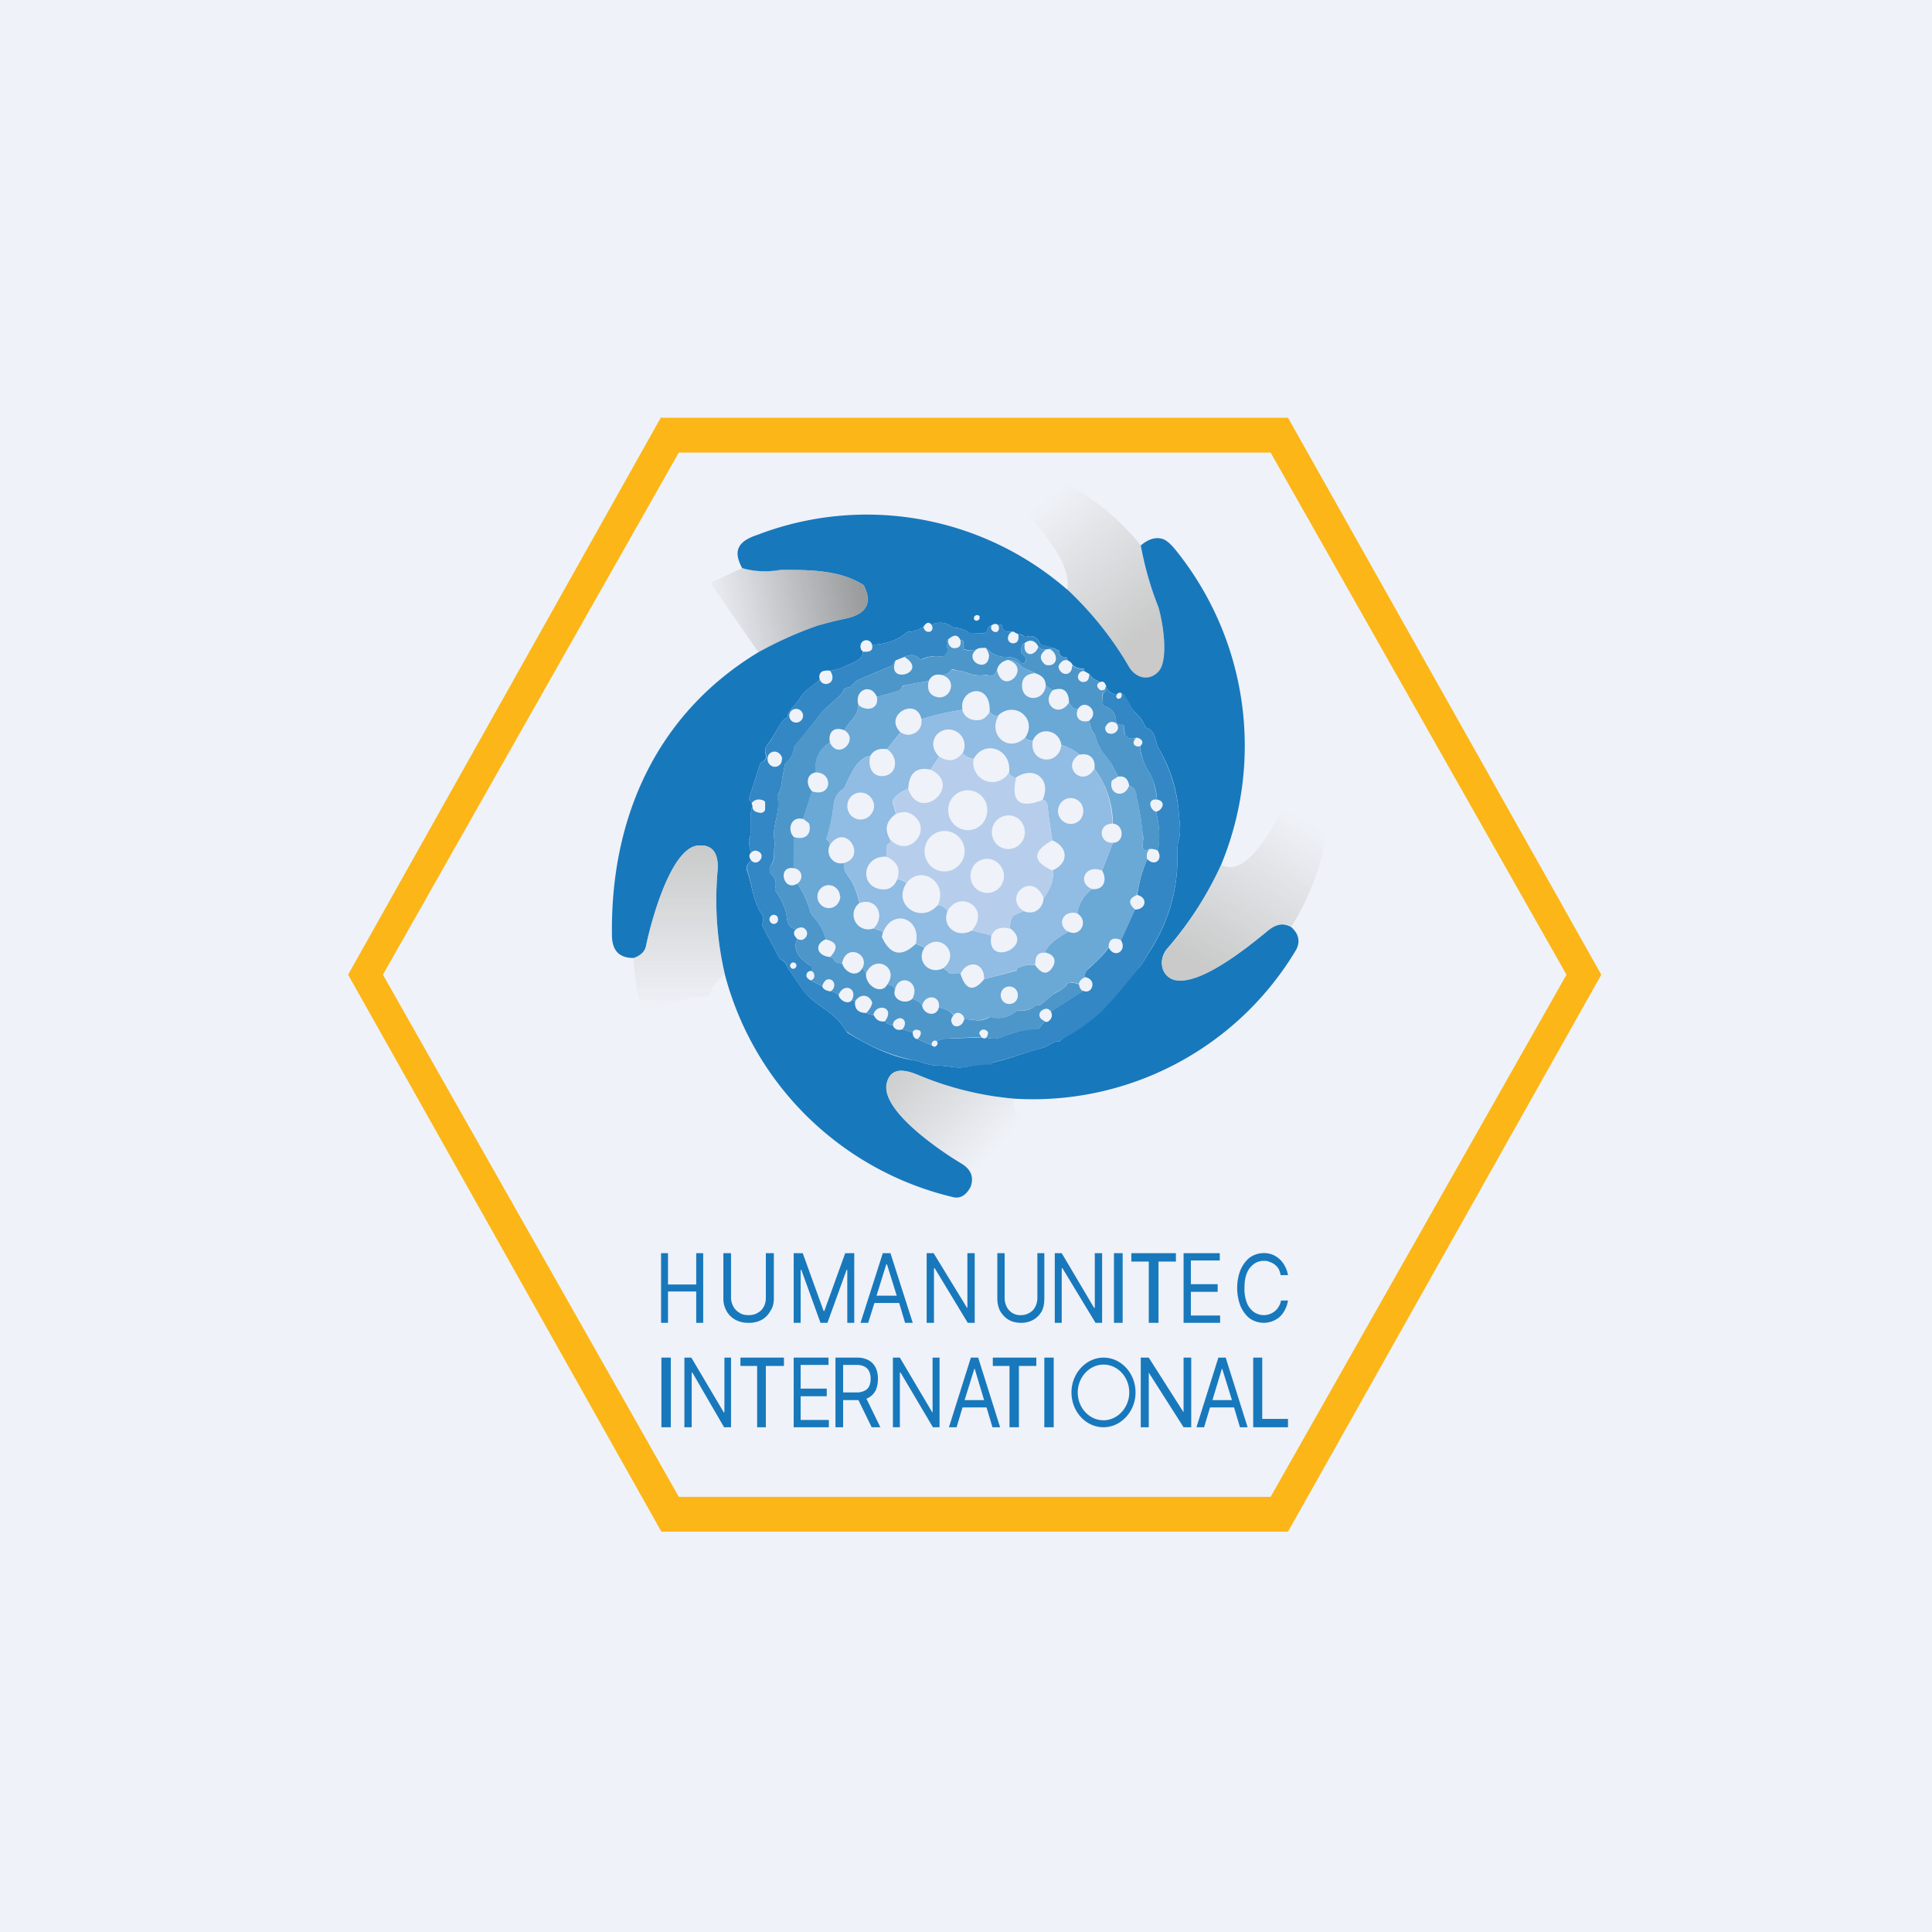 <?xml version="1.0" encoding="UTF-8"?>
<!-- generated by Finnhub -->
<svg viewBox="0 0 55.5 55.5" xmlns="http://www.w3.org/2000/svg">
<path d="M 0,0 H 55.5 V 55.5 H 0 Z" fill="rgb(239, 242, 248)"/>
<path d="M 32.76,15.655 C 32.83,16.12 33,16.7 33.27,17.42 C 33.39,17.78 33.6,18.97 33.27,19.3 C 33.01,19.57 32.63,19.5 32.44,19.17 A 9.81,9.81 0 0,0 30.66,16.94 C 30.8,16.09 29.76,15.09 29.28,14.48 A 0.12,0.12 0 0,1 29.26,14.38 A 0.12,0.12 0 0,1 29.33,14.29 A 0.86,0.86 0 0,0 29.57,14.14 C 29.77,13.98 29.82,13.56 30.15,13.68 C 30.52,13.83 30.87,14.01 31.2,14.23 A 7,7 0 0,1 32.77,15.67 Z" fill="url(#e)"/>
<path d="M 30.65,16.925 C 31.36,17.59 31.96,18.34 32.44,19.17 C 32.64,19.49 33.01,19.57 33.27,19.3 C 33.6,18.97 33.39,17.78 33.27,17.42 A 9.4,9.4 0 0,1 32.77,15.67 C 32.97,15.5 33.17,15.43 33.35,15.47 C 33.48,15.49 33.62,15.61 33.78,15.81 A 8.95,8.95 0 0,1 35.08,24.84 A 10,10 0 0,1 33.53,27.25 C 33.26,27.57 33.35,28.07 33.77,28.15 C 34.48,28.31 35.83,27.22 36.37,26.78 C 36.6,26.58 36.82,26.48 37.09,26.63 C 37.32,26.83 37.37,27.08 37.2,27.34 A 8.8,8.8 0 0,1 29.12,31.56 A 9.2,9.2 0 0,1 26.42,30.9 C 26.07,30.75 25.59,30.6 25.47,31.13 C 25.31,31.91 27.01,33.06 27.61,33.42 C 27.88,33.58 27.99,33.8 27.88,34.1 C 27.75,34.34 27.58,34.44 27.38,34.39 A 8.9,8.9 0 0,1 20.83,28.02 A 9.42,9.42 0 0,1 20.61,25.05 C 20.65,24.62 20.55,24.25 20.05,24.29 C 19.26,24.36 18.69,26.53 18.56,27.16 C 18.53,27.33 18.41,27.45 18.2,27.52 C 17.8,27.52 17.6,27.32 17.58,26.92 C 17.52,23.5 18.86,20.51 21.78,18.74 C 22.32,18.44 22.89,18.18 23.49,17.97 C 23.74,17.9 24,17.83 24.29,17.77 C 24.79,17.66 25.09,17.41 24.83,16.85 A 0.13,0.13 0 0,0 24.78,16.79 C 24.09,16.37 23.26,16.37 22.44,16.37 C 22.04,16.44 21.66,16.42 21.32,16.32 C 21.02,15.77 21.26,15.53 21.77,15.36 A 8.77,8.77 0 0,1 30.66,16.94 Z M 28.14,17.71 C 28.14,17.7 28.14,17.69 28.12,17.69 L 28.1,17.67 H 28.06 A 0.1,0.1 0 0,0 27.98,17.73 V 17.79 L 28,17.81 L 28.03,17.83 H 28.06 A 0.1,0.1 0 0,0 28.14,17.77 V 17.71 Z M 26.76,17.95 C 26.69,17.85 26.61,17.88 26.53,18 A 0.8,0.8 0 0,1 26.1,18.15 A 0.11,0.11 0 0,0 26.03,18.18 C 25.78,18.39 25.45,18.51 25.05,18.52 A 0.16,0.16 0 0,0 24.94,18.4 A 0.16,0.16 0 0,0 24.76,18.45 A 0.16,0.16 0 0,0 24.73,18.5 C 24.7,18.6 24.73,18.67 24.79,18.72 C 24.8,18.96 24.45,19.06 24.27,19.14 C 24.16,19.2 24.02,19.24 23.85,19.27 A 0.37,0.37 0 0,0 23.69,19.27 C 23.56,19.28 23.51,19.4 23.55,19.52 C 23.35,19.71 23.13,19.81 22.98,20.06 C 22.88,20.23 22.64,20.41 22.63,20.56 A 0.06,0.06 0 0,1 22.59,20.62 C 22.45,20.69 22.29,21.02 22.17,21.22 C 22.09,21.36 21.9,21.48 22.01,21.7 V 21.76 A 0.23,0.23 0 0,1 21.87,21.9 A 0.05,0.05 0 0,0 21.84,21.93 L 21.52,22.93 L 21.53,22.99 L 21.6,23.06 C 21.59,23.12 21.6,23.14 21.62,23.13 C 21.49,23.49 21.64,23.77 21.53,24.08 C 21.5,24.18 21.52,24.31 21.58,24.49 C 21.51,24.55 21.51,24.62 21.58,24.72 C 21.52,24.76 21.48,24.82 21.45,24.9 V 24.98 C 21.61,25.41 21.61,25.83 21.88,26.26 C 21.93,26.34 21.94,26.43 21.9,26.54 V 26.6 L 22.39,27.52 A 0.1,0.1 0 0,0 22.44,27.57 C 22.53,27.61 22.58,27.67 22.6,27.75 L 22.64,27.82 C 22.85,28.1 23.04,28.46 23.28,28.67 C 23.62,28.98 24.05,29.15 24.3,29.62 L 24.35,29.67 C 25,30.07 25.65,30.37 26.25,30.46 C 26.48,30.5 26.67,30.61 26.94,30.61 C 27.22,30.61 27.46,30.7 27.74,30.65 A 5.63,5.63 0 0,1 28.52,30.55 L 28.48,30.54 V 30.53 C 28.98,30.43 29.45,30.23 29.95,30.1 C 30.08,30.07 30.19,29.96 30.34,29.92 H 30.4 C 30.43,29.93 30.45,29.92 30.47,29.88 A 13.77,13.77 0 0,0 32.75,27.76 C 32.87,27.61 32.94,27.45 33.05,27.29 A 4.83,4.83 0 0,0 33.82,24.48 C 33.82,24.38 33.82,24.28 33.86,24.15 C 33.93,23.87 33.89,23.7 33.86,23.31 A 4.2,4.2 0 0,0 33.29,21.51 C 33.17,21.31 33.23,21.01 32.94,20.91 A 0.08,0.08 0 0,1 32.91,20.89 L 32.89,20.86 C 32.81,20.61 32.62,20.52 32.5,20.32 L 32.3,19.98 C 32.3,19.95 32.26,19.95 32.22,19.95 C 32.22,19.93 32.22,19.91 32.2,19.9 H 32.15 A 0.1,0.1 0 0,0 32.08,19.96 C 31.9,19.92 31.81,19.84 31.78,19.72 C 31.74,19.6 31.69,19.56 31.62,19.59 A 0.55,0.55 0 0,1 31.29,19.36 L 31.15,19.28 A 0.14,0.14 0 0,1 31.14,19.23 C 31.14,19.21 31.12,19.2 31.11,19.2 A 0.37,0.37 0 0,1 30.81,19.1 C 30.79,19.05 30.74,19 30.67,18.97 C 30.66,18.9 30.63,18.87 30.57,18.87 C 30.54,18.87 30.52,18.87 30.49,18.85 C 30.45,18.82 30.43,18.78 30.44,18.74 A 0.06,0.06 0 0,0 30.4,18.68 L 30.28,18.62 L 29.92,18.52 L 29.89,18.5 L 29.87,18.47 C 29.79,18.3 29.67,18.24 29.48,18.29 A 0.07,0.07 0 0,1 29.42,18.28 A 0.23,0.23 0 0,0 29.25,18.22 L 29.1,18.14 C 28.91,18.17 28.8,18.12 28.79,17.99 A 0.06,0.06 0 0,0 28.74,17.94 H 28.65 C 28.6,17.91 28.55,17.92 28.49,17.96 A 0.21,0.21 0 0,0 28.36,18.1 C 28.36,18.13 28.34,18.15 28.31,18.17 A 0.13,0.13 0 0,1 28.23,18.19 L 27.85,18.18 C 27.83,18.18 27.82,18.18 27.81,18.16 A 0.8,0.8 0 0,0 27.41,18.03 A 0.14,0.14 0 0,1 27.34,18 A 0.54,0.54 0 0,0 26.76,17.95 Z" fill="rgb(24, 120, 188)"/>
<path d="M 22.43,16.355 C 22.04,16.44 21.66,16.42 21.32,16.32 L 20.46,16.72 C 20.43,16.74 20.42,16.77 20.44,16.8 L 21.79,18.74 C 22.32,18.44 22.89,18.18 23.49,17.97 L 22.44,16.37 Z M 22.44,16.37 L 23.49,17.97 C 23.74,17.9 24,17.83 24.29,17.77 C 24.79,17.66 25.09,17.41 24.83,16.85 A 0.13,0.13 0 0,0 24.78,16.79 C 24.09,16.37 23.26,16.37 22.44,16.37 Z" fill="url(#d)"/>
<path d="M 28.49,17.945 C 28.45,18.05 28.47,18.11 28.56,18.15 A 0.1,0.1 0 0,0 28.64,18.15 A 0.1,0.1 0 0,0 28.69,18.09 C 28.71,18.02 28.69,17.98 28.65,17.94 H 28.74 C 28.77,17.94 28.78,17.96 28.79,17.99 C 28.81,18.12 28.91,18.17 29.09,18.14 A 0.21,0.21 0 0,0 28.96,18.29 A 0.15,0.15 0 0,0 28.99,18.43 A 0.15,0.15 0 0,0 29.12,18.48 C 29.23,18.47 29.28,18.38 29.25,18.22 C 29.31,18.22 29.36,18.24 29.42,18.28 A 0.07,0.07 0 0,0 29.48,18.29 C 29.66,18.24 29.79,18.3 29.87,18.47 A 0.09,0.09 0 0,0 29.92,18.51 L 30.28,18.62 L 30.14,18.64 A 0.16,0.16 0 0,1 30.06,18.65 A 0.2,0.2 0 0,1 29.83,18.58 C 29.75,18.41 29.59,18.34 29.43,18.48 C 29.35,18.51 29.33,18.6 29.34,18.74 C 29.34,18.77 29.36,18.79 29.38,18.8 C 29.44,18.83 29.48,18.9 29.47,18.97 A 0.09,0.09 0 0,1 29.41,19.05 A 0.08,0.08 0 0,1 29.31,19.02 C 29.21,18.89 29.03,18.87 28.84,18.87 C 28.68,18.87 28.5,18.78 28.32,18.61 C 28.2,18.61 28.12,18.61 28.06,18.65 A 0.48,0.48 0 0,1 27.71,18.65 C 27.68,18.65 27.67,18.63 27.67,18.6 C 27.69,18.43 27.67,18.36 27.59,18.39 C 27.51,18.2 27.38,18.25 27.26,18.35 A 0.12,0.12 0 0,0 27.2,18.44 C 27.17,18.6 27.3,18.68 27.13,18.84 A 0.08,0.08 0 0,1 27.05,18.86 A 1,1 0 0,0 26.49,18.93 A 0.07,0.07 0 0,1 26.41,18.92 C 26.29,18.8 26.15,18.79 25.98,18.87 L 25.73,18.97 A 0.24,0.24 0 0,0 25.66,19.07 A 0.1,0.1 0 0,1 25.6,19.13 L 24.65,19.53 A 0.23,0.23 0 0,0 24.58,19.58 L 24.44,19.72 A 0.09,0.09 0 0,1 24.37,19.75 C 24.3,19.75 24.25,19.78 24.22,19.85 A 0.2,0.2 0 0,1 24.19,19.91 C 23.98,20.15 23.72,20.31 23.54,20.54 A 19.56,19.56 0 0,1 22.82,21.44 C 22.8,21.63 22.72,21.79 22.58,21.92 A 0.13,0.13 0 0,0 22.54,22 L 22.49,22.26 C 22.45,22.44 22.47,22.63 22.35,22.82 A 0.1,0.1 0 0,0 22.34,22.89 C 22.41,23.27 22.25,23.57 22.23,23.94 C 22.22,24.1 22.29,24.24 22.23,24.41 A 0.2,0.2 0 0,0 22.23,24.49 A 0.54,0.54 0 0,1 22.15,24.85 A 0.22,0.22 0 0,0 22.17,25.13 C 22.27,25.23 22.31,25.36 22.27,25.51 A 0.1,0.1 0 0,0 22.27,25.56 L 22.28,25.59 C 22.48,25.89 22.58,26.14 22.6,26.34 C 22.62,26.56 22.71,26.67 22.87,26.69 C 22.78,26.77 22.79,26.86 22.9,26.97 C 22.75,27.31 23,27.57 23.28,27.74 C 23.31,27.74 23.32,27.77 23.32,27.8 V 27.89 C 23.23,27.89 23.18,27.93 23.17,27.99 C 23.16,28.04 23.17,28.07 23.19,28.09 A 0.3,0.3 0 0,0 23.28,28.16 L 23.62,28.33 C 23.64,28.41 23.72,28.46 23.86,28.48 C 23.93,28.48 24.01,28.52 24.09,28.58 C 24.11,28.73 24.36,28.88 24.47,28.73 C 24.53,28.73 24.57,28.75 24.56,28.8 C 24.56,29 24.66,29.1 24.9,29.1 C 24.97,29.14 25.03,29.16 25.1,29.16 C 25.17,29.31 25.28,29.36 25.42,29.34 A 0.4,0.4 0 0,0 25.65,29.46 C 25.7,29.57 25.79,29.61 25.92,29.57 L 26.22,29.66 C 26.22,29.77 26.27,29.84 26.35,29.85 L 26.77,30.03 A 0.1,0.1 0 0,0 26.81,30.06 C 26.84,30.07 26.86,30.07 26.88,30.06 C 26.94,30.01 26.95,29.96 26.91,29.91 L 27.05,29.85 A 0.22,0.22 0 0,1 27.13,29.84 L 28.19,29.8 C 28.26,29.84 28.31,29.84 28.34,29.8 C 28.49,29.86 28.67,29.85 28.88,29.75 A 3.04,3.04 0 0,1 29.84,29.55 L 29.87,29.52 L 30.01,29.34 C 30.05,29.37 30.1,29.36 30.14,29.32 C 30.22,29.25 30.24,29.16 30.19,29.06 L 31.11,28.46 C 31.38,28.59 31.53,28.13 31.17,28.07 C 31.15,27.99 31.18,27.9 31.28,27.82 C 31.57,27.56 31.76,27.36 31.85,27.22 C 32.02,27.56 32.39,27.3 32.2,27.01 L 32.6,26.13 C 32.93,26.13 32.98,25.78 32.67,25.71 C 32.72,25.35 32.81,25.01 32.96,24.68 C 33.16,24.9 33.42,24.7 33.26,24.44 C 33.33,24.08 33.31,23.71 33.21,23.32 C 33.41,23.27 33.5,23.01 33.24,22.97 A 1.96,1.96 0 0,0 33.03,22.21 A 1.69,1.69 0 0,1 32.75,21.44 C 32.9,21.31 32.77,21.2 32.64,21.19 C 32.5,21.25 32.39,21.22 32.31,21.1 V 21.08 L 32.29,20.88 A 0.06,0.06 0 0,0 32.27,20.83 A 0.06,0.06 0 0,0 32.22,20.82 A 0.15,0.15 0 0,1 32.08,20.77 A 0.12,0.12 0 0,1 32.06,20.69 C 32.04,20.49 31.94,20.35 31.74,20.29 C 31.7,20.27 31.68,20.25 31.68,20.2 V 19.97 C 31.68,19.94 31.68,19.92 31.71,19.9 C 31.75,19.87 31.77,19.83 31.75,19.79 C 31.75,19.76 31.76,19.73 31.78,19.72 C 31.8,19.84 31.9,19.92 32.08,19.96 C 32.06,19.99 32.06,20.02 32.08,20.04 C 32.08,20.07 32.11,20.07 32.14,20.07 C 32.2,20.07 32.23,20.02 32.22,19.95 C 32.26,19.95 32.29,19.95 32.31,19.98 L 32.51,20.32 C 32.61,20.52 32.81,20.61 32.89,20.86 A 0.08,0.08 0 0,0 32.94,20.91 C 33.23,21.01 33.17,21.31 33.29,21.51 C 33.61,22.07 33.8,22.67 33.86,23.31 C 33.89,23.71 33.93,23.87 33.86,24.15 A 1.1,1.1 0 0,0 33.82,24.48 A 4.83,4.83 0 0,1 33.05,27.28 C 32.94,27.45 32.87,27.61 32.75,27.76 C 32.27,28.38 31.89,28.81 31.62,29.08 A 5.67,5.67 0 0,1 30.47,29.88 C 30.45,29.92 30.43,29.93 30.4,29.92 H 30.34 C 30.19,29.96 30.08,30.07 29.95,30.1 C 29.45,30.24 28.98,30.42 28.48,30.53 L 28.51,30.55 A 0.02,0.02 0 0,1 28.52,30.56 A 0.01,0.01 0 0,1 28.51,30.58 C 28.24,30.58 28.01,30.61 27.75,30.65 C 27.46,30.7 27.22,30.61 26.94,30.61 C 26.67,30.61 26.48,30.5 26.24,30.46 A 5.47,5.47 0 0,1 24.3,29.62 C 24.05,29.15 23.62,28.98 23.28,28.67 C 23.03,28.46 22.85,28.1 22.64,27.82 A 0.2,0.2 0 0,1 22.6,27.75 A 0.24,0.24 0 0,0 22.44,27.57 A 0.1,0.1 0 0,1 22.39,27.52 L 21.9,26.6 A 0.08,0.08 0 0,1 21.9,26.54 C 21.94,26.43 21.93,26.34 21.88,26.26 C 21.61,25.83 21.61,25.41 21.46,24.98 A 0.13,0.13 0 0,1 21.46,24.9 A 0.32,0.32 0 0,1 21.58,24.72 C 21.78,24.92 22.03,24.54 21.76,24.45 C 21.7,24.42 21.63,24.44 21.58,24.49 C 21.52,24.31 21.5,24.17 21.53,24.09 C 21.63,23.77 21.49,23.49 21.62,23.13 C 21.6,23.26 21.67,23.33 21.84,23.35 A 0.13,0.13 0 0,0 21.98,23.26 V 23.05 A 0.06,0.06 0 0,0 21.94,23 C 21.81,22.94 21.69,22.96 21.6,23.06 L 21.53,22.99 A 0.06,0.06 0 0,1 21.52,22.93 L 21.84,21.93 A 0.05,0.05 0 0,1 21.87,21.9 A 0.23,0.23 0 0,0 22.02,21.76 V 21.7 C 21.9,21.48 22.09,21.36 22.17,21.23 C 22.29,21.01 22.45,20.69 22.59,20.62 A 0.06,0.06 0 0,0 22.63,20.56 C 22.64,20.41 22.88,20.23 22.98,20.06 C 23.13,19.81 23.34,19.71 23.55,19.52 C 23.63,19.77 24.08,19.64 23.85,19.27 C 24.02,19.24 24.15,19.2 24.27,19.14 C 24.45,19.06 24.8,18.96 24.79,18.72 C 25,18.74 25.09,18.68 25.05,18.52 C 25.45,18.51 25.78,18.39 26.03,18.18 A 0.11,0.11 0 0,1 26.1,18.15 A 0.8,0.8 0 0,0 26.53,18 C 26.53,18.07 26.57,18.12 26.64,18.15 H 26.72 C 26.79,18.1 26.81,18.04 26.76,17.95 C 26.96,17.85 27.16,17.87 27.34,18 C 27.36,18.02 27.39,18.02 27.41,18.03 A 0.8,0.8 0 0,1 27.81,18.16 L 27.85,18.18 L 28.23,18.19 C 28.26,18.19 28.29,18.19 28.31,18.17 A 0.13,0.13 0 0,0 28.36,18.1 C 28.38,18.03 28.43,17.99 28.49,17.96 Z M 23.07,20.56 A 0.2,0.2 0 0,0 23.01,20.42 A 0.2,0.2 0 0,0 22.73,20.42 A 0.2,0.2 0 0,0 22.73,20.7 A 0.2,0.2 0 0,0 23.01,20.7 A 0.2,0.2 0 0,0 23.07,20.56 Z M 22.47,21.81 A 0.21,0.21 0 0,0 22.4,21.66 A 0.2,0.2 0 0,0 22.05,21.81 C 22.05,21.87 22.07,21.92 22.11,21.96 A 0.2,0.2 0 0,0 22.45,21.89 A 0.21,0.21 0 0,0 22.46,21.81 Z M 22.35,26.41 A 0.13,0.13 0 0,0 22.32,26.32 A 0.12,0.12 0 0,0 22.14,26.32 A 0.13,0.13 0 0,0 22.14,26.5 A 0.12,0.12 0 0,0 22.35,26.41 Z M 22.88,27.74 A 0.1,0.1 0 0,0 22.85,27.67 A 0.09,0.09 0 0,0 22.73,27.67 A 0.09,0.09 0 0,0 22.79,27.83 C 22.81,27.83 22.84,27.82 22.85,27.8 A 0.09,0.09 0 0,0 22.88,27.74 Z" fill="rgb(50, 135, 196)"/>
<path d="M 27.25,18.335 C 27.22,18.44 27.24,18.52 27.32,18.59 C 27.34,18.61 27.38,18.62 27.42,18.62 C 27.55,18.62 27.62,18.55 27.59,18.39 C 27.66,18.36 27.69,18.43 27.67,18.59 C 27.67,18.63 27.68,18.65 27.71,18.66 C 27.83,18.7 27.95,18.69 28.06,18.65 C 27.66,18.96 28.35,19.35 28.41,18.87 C 28.42,18.8 28.39,18.71 28.31,18.61 C 28.51,18.78 28.68,18.87 28.84,18.87 C 29.03,18.87 29.2,18.89 29.32,19.02 A 0.09,0.09 0 0,0 29.42,19.05 A 0.09,0.09 0 0,0 29.47,18.97 C 29.47,18.89 29.44,18.83 29.38,18.8 A 0.08,0.08 0 0,1 29.34,18.74 C 29.32,18.6 29.35,18.51 29.44,18.48 C 29.37,18.84 29.71,18.9 29.83,18.58 C 29.89,18.66 29.97,18.68 30.06,18.65 C 29.88,18.78 29.85,18.91 29.98,19.05 C 30.01,19.09 30.06,19.11 30.1,19.11 C 30.41,19.13 30.4,18.75 30.14,18.64 L 30.28,18.62 L 30.4,18.68 A 0.06,0.06 0 0,1 30.44,18.74 C 30.43,18.78 30.44,18.82 30.49,18.85 C 30.52,18.87 30.54,18.87 30.57,18.87 C 30.63,18.87 30.66,18.9 30.67,18.97 C 30.57,18.94 30.49,18.99 30.42,19.11 L 30.41,19.14 V 19.18 C 30.49,19.44 30.81,19.42 30.8,19.11 C 30.9,19.19 31,19.22 31.1,19.21 C 31.12,19.21 31.13,19.21 31.14,19.23 L 31.15,19.28 A 0.15,0.15 0 0,0 30.99,19.36 A 0.15,0.15 0 0,0 31.09,19.59 C 31.23,19.6 31.29,19.53 31.29,19.36 C 31.37,19.48 31.48,19.56 31.62,19.59 C 31.57,19.6 31.54,19.63 31.52,19.67 C 31.52,19.71 31.52,19.74 31.55,19.77 C 31.61,19.85 31.67,19.85 31.75,19.79 C 31.77,19.83 31.75,19.87 31.71,19.89 A 0.08,0.08 0 0,0 31.67,19.97 L 31.68,20.2 C 31.68,20.25 31.7,20.27 31.74,20.29 C 31.94,20.35 32.04,20.49 32.06,20.69 C 32.06,20.72 32.06,20.75 32.08,20.77 C 32.12,20.81 32.17,20.83 32.22,20.82 A 0.06,0.06 0 0,1 32.27,20.83 A 0.06,0.06 0 0,1 32.29,20.88 L 32.3,21.08 L 32.31,21.1 C 32.39,21.22 32.51,21.25 32.64,21.2 C 32.49,21.33 32.58,21.47 32.75,21.44 C 32.76,21.66 32.85,21.92 33.03,22.21 C 33.13,22.39 33.2,22.64 33.24,22.97 C 32.95,22.93 33.02,23.26 33.21,23.32 C 33.31,23.71 33.33,24.08 33.27,24.44 A 0.43,0.43 0 0,0 33.02,24.39 C 32.84,24.49 32.78,24.38 32.86,24.04 C 32.86,24.03 32.86,24.02 32.85,24.03 H 32.83 C 32.83,24.04 32.83,24.03 32.83,24.03 C 32.8,23.68 32.75,23.33 32.67,22.99 C 32.62,22.82 32.67,22.65 32.44,22.58 C 32.41,22.38 32.31,22.28 32.12,22.31 C 32.01,22.1 31.94,21.93 31.77,21.73 A 1.4,1.4 0 0,1 31.47,21.16 A 0.18,0.18 0 0,0 31.44,21.09 A 0.63,0.63 0 0,1 31.3,20.69 C 31.6,20.45 31.17,20.05 30.97,20.36 C 30.88,20.4 30.8,20.34 30.71,20.18 C 30.7,19.84 30.54,19.72 30.23,19.83 L 30.04,19.69 C 30.04,19.52 29.94,19.4 29.74,19.34 L 29.4,19.18 A 0.15,0.15 0 0,1 29.34,19.14 A 0.45,0.45 0 0,0 28.94,18.96 C 28.78,19 28.67,19.1 28.64,19.25 C 28.57,19.4 28.48,19.45 28.38,19.4 A 0.12,0.12 0 0,0 28.3,19.39 A 0.95,0.95 0 0,1 27.79,19.33 C 27.65,19.27 27.53,19.28 27.39,19.23 H 27.35 A 0.06,0.06 0 0,0 27.32,19.26 A 0.34,0.34 0 0,1 27.05,19.39 C 26.88,19.35 26.75,19.41 26.68,19.56 L 25.96,19.69 A 0.06,0.06 0 0,0 25.91,19.73 A 0.15,0.15 0 0,1 25.83,19.83 C 25.65,19.9 25.43,19.96 25.19,20.02 C 25.02,19.61 24.53,19.82 24.66,20.25 C 24.64,20.6 24.38,20.72 24.26,20.98 C 23.97,20.86 23.78,21.02 23.84,21.33 C 23.54,21.51 23.4,21.8 23.43,22.19 C 23.15,22.24 23.15,22.56 23.33,22.73 L 23.07,23.53 C 22.73,23.43 22.6,23.83 22.8,24.04 V 24.94 C 22.32,24.86 22.5,25.64 22.91,25.38 C 23.08,25.65 23.21,25.92 23.28,26.21 L 23.32,26.28 C 23.52,26.49 23.65,26.72 23.73,26.98 C 23.37,27.12 23.47,27.47 23.85,27.49 C 23.9,27.5 23.95,27.54 23.97,27.59 A 0.1,0.1 0 0,0 24.02,27.64 A 0.4,0.4 0 0,0 24.19,27.67 C 24.27,27.94 24.62,28.11 24.78,27.8 C 24.82,27.88 24.86,27.93 24.88,27.94 C 24.83,28.31 25.32,28.6 25.49,28.28 C 25.61,28.29 25.69,28.34 25.71,28.43 C 25.61,28.72 26.02,28.88 26.21,28.69 C 26.37,28.75 26.47,28.81 26.49,28.89 C 26.54,29.16 26.91,29.22 26.97,28.94 C 27.19,28.98 27.32,29.06 27.39,29.17 C 27.32,29.25 27.31,29.32 27.35,29.4 C 27.38,29.46 27.43,29.49 27.51,29.48 C 27.61,29.46 27.67,29.39 27.7,29.28 C 27.98,29.28 28.14,29.38 28.41,29.23 A 0.1,0.1 0 0,1 28.49,29.22 C 28.74,29.28 28.97,29.22 29.18,29.06 A 0.1,0.1 0 0,1 29.25,29.03 C 29.38,29.04 29.51,29.03 29.63,28.97 A 0.22,0.22 0 0,0 29.7,28.92 A 0.17,0.17 0 0,1 29.83,28.87 A 0.1,0.1 0 0,0 29.91,28.85 L 30.22,28.59 C 30.35,28.49 30.52,28.45 30.64,28.29 A 0.1,0.1 0 0,1 30.7,28.24 C 30.8,28.22 30.9,28.24 31,28.28 C 31,28.36 31.04,28.42 31.1,28.47 L 30.2,29.07 C 30.13,28.97 30.05,28.95 29.94,29.02 A 0.15,0.15 0 0,0 29.86,29.14 A 0.16,0.16 0 0,0 29.92,29.28 L 30.01,29.34 L 29.87,29.52 A 0.09,0.09 0 0,1 29.81,29.56 C 29.39,29.6 29.08,29.66 28.88,29.76 C 28.68,29.85 28.49,29.86 28.34,29.8 C 28.4,29.7 28.4,29.64 28.33,29.6 A 0.13,0.13 0 0,0 28.15,29.63 A 0.13,0.13 0 0,0 28.13,29.69 L 28.19,29.79 L 27.12,29.84 L 27.05,29.85 L 26.91,29.91 C 26.84,29.87 26.79,29.9 26.76,29.98 L 26.77,30.03 L 26.35,29.85 C 26.43,29.79 26.46,29.72 26.45,29.65 A 0.07,0.07 0 0,0 26.41,29.6 C 26.31,29.56 26.25,29.58 26.21,29.66 L 25.92,29.57 C 25.98,29.5 26.01,29.43 25.99,29.35 A 0.14,0.14 0 0,0 25.91,29.26 A 0.14,0.14 0 0,0 25.8,29.26 C 25.7,29.3 25.65,29.36 25.65,29.46 A 0.4,0.4 0 0,1 25.42,29.34 C 25.74,28.91 25.15,28.81 25.09,29.16 C 25.03,29.16 24.97,29.14 24.89,29.09 A 0.57,0.57 0 0,0 25.05,28.84 A 0.1,0.1 0 0,0 25.05,28.78 C 24.94,28.53 24.66,28.56 24.55,28.8 C 24.56,28.75 24.53,28.72 24.47,28.73 C 24.65,28.4 24.24,28.21 24.09,28.58 A 0.45,0.45 0 0,0 23.86,28.48 C 23.95,28.42 23.98,28.34 23.96,28.25 A 0.15,0.15 0 0,0 23.86,28.14 A 0.15,0.15 0 0,0 23.72,28.16 A 0.37,0.37 0 0,0 23.62,28.33 L 23.28,28.16 C 23.41,28.16 23.44,27.96 23.31,27.89 V 27.79 A 0.06,0.06 0 0,0 23.28,27.74 C 23,27.57 22.75,27.31 22.9,26.97 C 22.98,27.01 23.05,27.01 23.1,26.97 A 0.19,0.19 0 0,0 23.18,26.77 A 0.19,0.19 0 0,0 23.14,26.7 C 23.08,26.63 22.99,26.62 22.87,26.69 C 22.71,26.67 22.62,26.56 22.6,26.34 C 22.58,26.14 22.48,25.89 22.28,25.59 A 0.1,0.1 0 0,1 22.27,25.51 A 0.38,0.38 0 0,0 22.17,25.13 A 0.21,0.21 0 0,1 22.15,24.85 C 22.22,24.76 22.25,24.64 22.23,24.49 A 0.2,0.2 0 0,1 22.23,24.41 C 22.29,24.24 22.22,24.1 22.23,23.94 C 22.25,23.57 22.41,23.27 22.33,22.89 C 22.33,22.86 22.33,22.84 22.35,22.82 C 22.47,22.63 22.45,22.44 22.49,22.26 L 22.54,22 C 22.54,21.97 22.55,21.94 22.58,21.92 C 22.71,21.79 22.8,21.62 22.82,21.43 A 19.48,19.48 0 0,0 23.54,20.53 C 23.72,20.31 23.98,20.15 24.19,19.91 A 0.21,0.21 0 0,0 24.22,19.85 C 24.25,19.78 24.3,19.75 24.37,19.75 C 24.4,19.75 24.42,19.74 24.44,19.72 L 24.58,19.58 A 0.23,0.23 0 0,1 24.65,19.53 L 25.6,19.13 A 0.1,0.1 0 0,0 25.66,19.07 A 0.24,0.24 0 0,1 25.73,18.97 C 25.43,19.7 26.71,19.32 25.98,18.87 C 26.15,18.79 26.29,18.8 26.41,18.92 L 26.45,18.94 H 26.49 A 1,1 0 0,1 27.05,18.86 C 27.08,18.86 27.11,18.86 27.13,18.83 C 27.29,18.68 27.17,18.6 27.2,18.43 C 27.2,18.39 27.22,18.36 27.26,18.35 Z M 32.11,20.85 A 0.16,0.16 0 0,0 32.01,20.75 A 0.18,0.18 0 0,0 31.88,20.75 A 0.2,0.2 0 0,0 31.78,20.84 A 0.18,0.18 0 0,0 31.75,20.9 A 0.16,0.16 0 0,0 31.85,21.07 L 31.92,21.08 A 0.2,0.2 0 0,0 32.12,20.91 L 32.11,20.85 Z" fill="rgb(76, 150, 202)"/>
<path d="M 28.94,18.945 C 29.12,18.96 29.25,19.01 29.35,19.14 C 29.35,19.16 29.38,19.17 29.4,19.18 L 29.73,19.34 C 29.47,19.36 29.35,19.49 29.36,19.72 C 29.38,20.18 30.01,20.15 30.04,19.69 L 30.24,19.83 C 29.89,20.22 30.42,20.65 30.71,20.18 C 30.8,20.34 30.88,20.4 30.97,20.36 C 30.85,20.62 31.05,20.79 31.3,20.7 C 31.3,20.85 31.35,20.98 31.44,21.09 L 31.48,21.16 C 31.53,21.38 31.63,21.56 31.78,21.73 C 31.94,21.93 32.01,22.1 32.12,22.31 L 31.97,22.4 A 0.09,0.09 0 0,0 31.93,22.46 C 31.86,22.83 32.3,22.94 32.43,22.58 C 32.68,22.65 32.63,22.82 32.67,22.99 A 5.68,5.68 0 0,1 32.83,24.04 L 32.85,24.03 C 32.86,24.03 32.87,24.03 32.86,24.04 C 32.78,24.38 32.84,24.49 33.02,24.39 A 0.3,0.3 0 0,0 32.96,24.69 C 32.81,25.01 32.72,25.35 32.66,25.71 C 32.42,25.81 32.4,25.95 32.61,26.13 L 32.21,27.01 C 32.01,26.91 31.84,26.97 31.85,27.21 C 31.75,27.36 31.57,27.56 31.28,27.81 C 31.18,27.91 31.15,27.99 31.18,28.07 C 31.08,28.11 31.01,28.17 30.99,28.27 A 0.43,0.43 0 0,0 30.7,28.24 A 0.1,0.1 0 0,0 30.64,28.28 C 30.53,28.45 30.34,28.48 30.22,28.59 L 29.91,28.85 A 0.1,0.1 0 0,1 29.83,28.87 C 29.78,28.87 29.73,28.89 29.7,28.92 A 0.21,0.21 0 0,1 29.63,28.97 A 0.82,0.82 0 0,1 29.25,29.03 A 0.1,0.1 0 0,0 29.18,29.06 A 0.76,0.76 0 0,1 28.48,29.22 A 0.1,0.1 0 0,0 28.41,29.22 C 28.14,29.37 27.98,29.28 27.7,29.28 C 27.7,29.13 27.49,29.02 27.4,29.16 C 27.32,29.06 27.19,28.98 26.97,28.94 C 27.03,28.59 26.57,28.54 26.49,28.89 C 26.47,28.81 26.37,28.75 26.21,28.69 C 26.47,28.19 25.81,27.93 25.71,28.43 C 25.68,28.34 25.61,28.29 25.49,28.28 C 25.84,27.78 25.13,27.41 24.89,27.94 C 24.86,27.94 24.82,27.88 24.78,27.8 C 24.98,27.4 24.31,27.09 24.19,27.67 A 0.4,0.4 0 0,1 24.02,27.64 A 0.1,0.1 0 0,1 23.97,27.59 A 0.16,0.16 0 0,0 23.85,27.49 C 24.09,27.23 24.05,27.06 23.73,26.99 A 1.8,1.8 0 0,0 23.33,26.29 A 0.15,0.15 0 0,1 23.28,26.21 C 23.21,25.92 23.08,25.65 22.91,25.38 C 23.1,25.24 23.04,24.96 22.79,24.94 L 22.8,24.04 C 23.08,24.14 23.32,24.01 23.25,23.68 A 0.1,0.1 0 0,0 23.2,23.62 L 23.07,23.52 L 23.32,22.73 C 23.92,22.93 23.94,22.17 23.42,22.19 C 23.4,21.79 23.53,21.51 23.84,21.33 C 24.08,21.85 24.69,21.25 24.26,20.98 C 24.38,20.72 24.64,20.6 24.66,20.25 C 24.88,20.45 25.26,20.38 25.19,20.02 C 25.43,19.96 25.65,19.9 25.83,19.82 A 0.15,0.15 0 0,0 25.91,19.73 L 25.96,19.69 L 26.68,19.56 C 26.63,19.77 26.68,19.92 26.82,19.99 C 27.27,20.21 27.56,19.53 27.05,19.39 C 27.15,19.39 27.25,19.35 27.32,19.26 L 27.35,19.24 H 27.38 C 27.53,19.28 27.65,19.27 27.78,19.33 C 27.95,19.4 28.13,19.42 28.3,19.39 L 28.38,19.4 C 28.48,19.45 28.57,19.4 28.64,19.25 C 28.82,20.03 29.67,19.17 28.94,18.95 Z M 27.65,20.39 C 27.23,20.45 26.85,20.54 26.47,20.66 C 26.33,20 25.36,20.54 25.87,21.04 L 25.48,21.52 C 25.24,21.49 25.08,21.56 25,21.72 C 24.63,21.74 24.42,22.28 24.26,22.62 A 0.16,0.16 0 0,1 24.2,22.68 A 0.57,0.57 0 0,0 23.95,23.12 C 23.91,23.44 23.85,23.76 23.75,24.07 C 23.73,24.1 23.74,24.12 23.76,24.13 C 23.82,24.17 23.84,24.21 23.84,24.27 C 23.7,24.55 23.94,24.87 24.25,24.79 C 24.22,24.91 24.26,25.03 24.38,25.19 C 24.49,25.32 24.6,25.57 24.69,25.94 A 0.42,0.42 0 0,0 25.09,26.67 L 25.29,26.73 C 25.36,26.75 25.37,26.81 25.33,26.91 C 25.57,27.44 25.9,27.51 26.31,27.11 L 26.56,27.22 C 26.3,27.62 26.71,28.02 27.1,27.81 L 27.27,27.95 C 27.29,27.97 27.32,27.97 27.34,27.97 C 27.44,27.95 27.53,27.95 27.59,27.97 C 27.74,28.45 27.97,28.5 28.27,28.13 L 29.21,27.88 V 27.87 L 29.2,27.85 V 27.83 C 29.4,27.73 29.58,27.69 29.74,27.73 C 29.92,27.98 30.08,28.01 30.22,27.81 C 30.38,27.58 30.26,27.4 30.01,27.36 C 30.17,27.05 30.41,26.94 30.69,26.76 C 31.03,26.94 31.29,26.46 30.95,26.24 C 30.99,25.96 31.13,25.72 31.37,25.54 C 31.72,25.58 31.81,25.26 31.66,25.01 L 31.97,24.21 C 32.31,24.21 32.3,23.69 31.97,23.66 A 2.7,2.7 0 0,0 31.44,22.08 C 31.48,21.78 31.29,21.62 31.01,21.68 A 1.31,1.31 0 0,0 30.49,21.4 C 30.42,20.95 29.85,20.86 29.67,21.27 C 29.57,21.28 29.49,21.25 29.45,21.19 C 29.81,20.66 29.18,20.14 28.71,20.52 C 28.64,20.59 28.54,20.57 28.43,20.45 C 28.47,19.55 27.53,19.79 27.65,20.39 Z M 24.13,25.75 A 0.33,0.33 0 0,0 24.03,25.52 A 0.32,0.32 0 0,0 23.58,25.52 A 0.33,0.33 0 0,0 23.58,25.99 A 0.32,0.32 0 0,0 24.04,25.99 C 24.1,25.92 24.14,25.84 24.14,25.75 Z M 29.24,28.59 A 0.26,0.26 0 0,0 29.17,28.41 A 0.25,0.25 0 0,0 28.82,28.41 A 0.26,0.26 0 0,0 28.82,28.77 A 0.25,0.25 0 0,0 29.17,28.77 A 0.26,0.26 0 0,0 29.24,28.59 Z" fill="rgb(106, 168, 214)"/>
<path d="M 27.64,20.385 C 27.7,20.59 27.85,20.69 28.08,20.69 C 28.22,20.69 28.34,20.61 28.43,20.45 C 28.54,20.57 28.63,20.59 28.71,20.52 C 28.34,21.07 28.94,21.66 29.45,21.19 C 29.49,21.25 29.56,21.29 29.67,21.27 C 29.55,21.93 30.42,22.02 30.49,21.4 C 30.69,21.45 30.86,21.54 31.01,21.67 C 30.46,22.02 31.11,22.65 31.44,22.08 C 31.77,22.53 31.94,23.06 31.96,23.66 C 31.52,23.66 31.57,24.24 31.97,24.21 L 31.66,25.01 C 31.16,24.81 30.94,25.37 31.37,25.54 C 31.13,25.72 30.99,25.96 30.95,26.24 C 30.55,26.12 30.33,26.56 30.69,26.77 C 30.41,26.94 30.17,27.05 30.01,27.37 C 29.82,27.35 29.73,27.47 29.74,27.72 C 29.58,27.69 29.4,27.72 29.2,27.84 V 27.85 L 29.21,27.87 C 29.22,27.87 29.22,27.87 29.21,27.87 L 28.27,28.13 C 28.29,27.63 27.78,27.56 27.59,27.98 A 0.45,0.45 0 0,0 27.34,27.97 C 27.32,27.97 27.29,27.97 27.27,27.95 L 27.1,27.81 C 27.61,27.41 27.01,26.74 26.56,27.22 L 26.31,27.1 C 26.48,26.33 25.54,26.06 25.33,26.91 C 25.37,26.81 25.36,26.75 25.3,26.73 A 9.24,9.24 0 0,0 25.1,26.67 C 25.45,26.3 25.17,25.77 24.7,25.94 C 24.6,25.57 24.5,25.32 24.38,25.18 C 24.26,25.03 24.22,24.91 24.25,24.79 C 24.91,24.61 24.3,23.62 23.84,24.27 C 23.84,24.21 23.82,24.17 23.76,24.13 C 23.74,24.12 23.73,24.1 23.74,24.07 C 23.84,23.76 23.91,23.44 23.94,23.12 C 23.97,22.92 24.05,22.79 24.2,22.68 A 0.16,0.16 0 0,0 24.26,22.62 C 24.42,22.28 24.63,21.74 25,21.72 C 24.92,22.02 25.06,22.34 25.4,22.29 C 25.8,22.23 25.8,21.72 25.48,21.52 L 25.88,21.04 C 26.14,21.22 26.52,21.02 26.47,20.66 C 26.84,20.54 27.23,20.45 27.65,20.39 Z M 26.98,21.73 L 26.73,22.11 C 26.33,22.02 26.11,22.21 26.09,22.66 A 0.93,0.93 0 0,0 25.66,22.96 L 25.64,23 V 23.04 L 25.74,23.38 C 25.46,23.58 25.4,23.82 25.56,24.1 C 25.59,24.17 25.57,24.22 25.51,24.25 A 0.07,0.07 0 0,0 25.47,24.31 V 24.61 C 24.75,24.57 24.67,25.51 25.36,25.55 C 25.56,25.56 25.7,25.45 25.78,25.25 C 25.88,25.27 25.96,25.31 26.04,25.37 C 25.62,26 26.46,26.56 26.94,26 C 27.04,26 27.14,26.06 27.22,26.17 C 27.04,26.62 27.5,26.97 27.92,26.73 L 28.48,26.87 C 28.3,27.81 29.74,27.19 29.02,26.67 A 0.51,0.51 0 0,1 29.08,26.35 A 0.13,0.13 0 0,1 29.14,26.29 L 29.4,26.17 C 29.7,26.3 29.96,26.11 29.98,25.8 C 30.18,25.53 30.28,25.27 30.24,25 C 30.72,24.79 30.68,24.33 30.23,24.14 L 30.13,23.47 L 30.1,23.21 C 30.09,23.06 30.04,22.98 29.95,22.98 C 30.22,22.38 29.7,21.98 29.18,22.34 C 29.05,22.31 28.98,22.25 28.99,22.18 C 29.06,21.52 28.29,21.23 27.97,21.8 A 0.6,0.6 0 0,1 27.65,21.64 A 0.46,0.46 0 0,0 26.88,21.14 C 26.76,21.34 26.79,21.54 26.98,21.74 Z M 25.11,23.15 A 0.4,0.4 0 0,0 24.99,22.88 A 0.38,0.38 0 0,0 24.45,22.88 A 0.4,0.4 0 0,0 24.45,23.43 A 0.38,0.38 0 0,0 24.99,23.43 A 0.4,0.4 0 0,0 25.11,23.15 Z M 31.12,23.3 C 31.12,23.2 31.08,23.1 31.02,23.04 A 0.36,0.36 0 0,0 30.42,23.16 A 0.37,0.37 0 0,0 30.62,23.64 A 0.36,0.36 0 0,0 31.02,23.56 C 31.08,23.49 31.12,23.4 31.12,23.3 Z" fill="rgb(145, 188, 227)"/>
<path d="M 27.64,21.625 C 27.76,21.74 27.87,21.79 27.97,21.8 A 0.55,0.55 0 0,0 28.99,22.18 C 28.99,22.25 29.05,22.31 29.19,22.34 C 29.03,23.03 29.29,23.24 29.95,22.98 C 30.04,22.98 30.09,23.06 30.1,23.21 L 30.13,23.47 L 30.23,24.14 C 29.65,24.46 29.65,24.75 30.24,25.01 C 30.27,25.27 30.19,25.53 29.98,25.8 C 29.66,25 28.8,25.76 29.4,26.17 L 29.14,26.29 A 0.13,0.13 0 0,0 29.08,26.35 C 29.02,26.45 29,26.55 29.02,26.68 C 28.74,26.61 28.56,26.68 28.48,26.88 L 27.92,26.73 C 28.47,26.09 27.58,25.54 27.22,26.17 C 27.14,26.07 27.05,26 26.94,26 C 27.25,25.33 26.44,24.83 26.04,25.37 A 0.58,0.58 0 0,0 25.78,25.24 C 25.87,24.94 25.76,24.74 25.46,24.61 V 24.31 C 25.46,24.28 25.48,24.26 25.51,24.25 C 25.57,24.22 25.59,24.17 25.56,24.1 C 26.05,24.65 26.7,23.97 26.35,23.53 C 26.18,23.33 25.98,23.28 25.75,23.38 L 25.65,23.04 A 0.08,0.08 0 0,1 25.65,22.96 A 0.92,0.92 0 0,1 26.09,22.66 C 26.42,23.66 27.69,22.56 26.73,22.11 L 26.98,21.73 C 27.24,21.9 27.46,21.87 27.65,21.63 Z M 28.36,23.27 A 0.56,0.56 0 0,0 27.4,22.87 A 0.58,0.58 0 0,0 27.58,23.8 A 0.55,0.55 0 0,0 28.2,23.68 C 28.3,23.58 28.36,23.43 28.36,23.28 Z M 29.44,23.91 A 0.5,0.5 0 0,0 29.3,23.56 A 0.47,0.47 0 0,0 28.79,23.46 A 0.47,0.47 0 0,0 28.53,23.72 A 0.5,0.5 0 0,0 28.63,24.25 A 0.47,0.47 0 0,0 29.3,24.25 C 29.4,24.15 29.44,24.03 29.44,23.91 Z M 27.71,24.45 C 27.71,24.3 27.65,24.15 27.54,24.04 A 0.57,0.57 0 0,0 26.73,24.04 A 0.59,0.59 0 0,0 26.73,24.87 A 0.57,0.57 0 0,0 27.53,24.87 C 27.65,24.76 27.71,24.61 27.71,24.45 Z M 28.84,25.16 A 0.5,0.5 0 0,0 28.54,24.71 A 0.47,0.47 0 0,0 28.02,24.81 A 0.5,0.5 0 0,0 27.88,25.16 C 27.88,25.29 27.93,25.42 28.02,25.51 A 0.48,0.48 0 0,0 28.7,25.51 A 0.5,0.5 0 0,0 28.84,25.16 Z" fill="rgb(182, 206, 236)"/>
<path d="M 37.09,26.615 C 36.82,26.47 36.6,26.58 36.36,26.78 C 35.83,27.22 34.48,28.3 33.76,28.16 C 33.36,28.07 33.26,27.56 33.53,27.26 A 10,10 0 0,0 35.08,24.84 C 35.82,25.28 36.68,23.58 36.93,23.08 A 0.4,0.4 0 0,1 37.19,22.88 C 37.22,22.86 37.24,22.87 37.26,22.88 C 37.39,22.98 37.46,23.04 37.62,23.08 C 37.73,23.1 37.82,23.15 37.9,23.23 L 37.97,23.28 L 38.13,23.33 C 38.16,23.34 38.18,23.37 38.18,23.4 A 7.3,7.3 0 0,1 37.09,26.63 Z" fill="url(#c)"/>
<path d="M 20.82,28.005 A 0.97,0.97 0 0,0 20.38,28.6 L 20.36,28.63 H 20.33 C 19.97,28.6 19.48,28.78 19.13,28.87 C 18.97,28.91 18.7,28.91 18.51,29.05 H 18.49 A 0.04,0.04 0 0,1 18.44,29.02 C 18.3,28.52 18.22,28.02 18.2,27.52 C 18.4,27.45 18.53,27.33 18.56,27.16 C 18.69,26.53 19.26,24.36 20.05,24.29 C 20.55,24.24 20.65,24.62 20.61,25.05 C 20.53,26.06 20.6,27.05 20.83,28.02 Z" fill="url(#b)"/>
<path d="M 29.11,31.545 C 29.11,31.89 29.24,32.13 29.52,32.28 C 29.54,32.29 29.55,32.31 29.54,32.34 C 29.54,32.4 29.51,32.45 29.47,32.49 A 13.33,13.33 0 0,1 28.75,34.18 A 0.07,0.07 0 0,1 28.69,34.22 C 28.41,34.22 28.14,34.18 27.88,34.1 C 27.98,33.8 27.88,33.58 27.61,33.42 C 27.01,33.06 25.31,31.91 25.47,31.13 C 25.59,30.6 26.07,30.75 26.42,30.9 A 9.2,9.2 0 0,0 29.12,31.56 Z" fill="url(#a)"/>
<path d="M 18.99,11.985 L 10,28 L 19,44 H 37 L 46,28 L 37,12 H 19 Z M 19.5,13 L 11,28 L 19.5,43 H 36.5 L 45,28 L 36.5,13 H 19.5 Z" fill="rgb(252, 182, 23)" fill-rule="evenodd"/>
<path d="M 18.99,37.985 V 36 H 19.19 V 36.9 H 20 V 36 H 20.2 V 38 H 20 V 37.1 H 19.19 V 38 H 19 Z M 22,36 H 22.23 V 37.3 C 22.23,37.44 22.2,37.56 22.13,37.66 A 0.64,0.64 0 0,1 21.89,37.91 A 0.77,0.77 0 0,1 21.5,38 A 0.77,0.77 0 0,1 21.12,37.91 A 0.65,0.65 0 0,1 20.87,37.66 A 0.72,0.72 0 0,1 20.78,37.3 V 36 H 21 V 37.28 C 21,37.38 21.03,37.46 21.07,37.54 C 21.11,37.61 21.17,37.67 21.24,37.71 C 21.31,37.76 21.4,37.78 21.5,37.78 S 21.7,37.76 21.77,37.71 C 21.85,37.67 21.9,37.61 21.94,37.54 A 0.54,0.54 0 0,0 22,37.28 V 36 Z M 23.05,36 H 22.8 V 38 H 23 V 36.48 H 23.02 L 23.57,38 H 23.77 L 24.32,36.48 H 24.34 V 38 H 24.54 V 36 H 24.28 L 23.68,37.66 H 23.66 L 23.06,36 Z M 24.95,38 H 24.72 L 25.36,36 H 25.58 L 26.22,38 H 26 L 25.83,37.43 H 25.12 L 24.94,38 Z M 25.48,36.32 L 25.76,37.22 H 25.18 L 25.46,36.32 H 25.48 Z M 28,36 V 38 H 27.8 L 26.85,36.43 H 26.83 V 38 H 26.62 V 36 H 26.82 L 27.78,37.57 H 27.79 V 36 H 28 Z M 34,36 V 38 H 35.05 V 37.79 H 34.21 V 37.11 H 34.98 V 36.89 H 34.21 V 36.21 H 35.04 V 36 H 34 Z M 36.8,36.63 H 37 A 0.84,0.84 0 0,0 36.91,36.37 A 0.7,0.7 0 0,0 36.55,36.04 A 0.7,0.7 0 0,0 35.91,36.12 C 35.8,36.2 35.71,36.32 35.64,36.47 C 35.58,36.62 35.54,36.79 35.54,37 C 35.54,37.2 35.58,37.38 35.64,37.53 C 35.71,37.68 35.8,37.8 35.91,37.88 C 36.03,37.96 36.16,38 36.31,38 A 0.7,0.7 0 0,0 36.76,37.83 A 0.7,0.7 0 0,0 36.91,37.63 A 0.85,0.85 0 0,0 37,37.36 H 36.8 A 0.53,0.53 0 0,1 36.73,37.54 A 0.48,0.48 0 0,1 36.47,37.75 A 0.51,0.51 0 0,1 36.31,37.78 C 36.21,37.78 36.11,37.75 36.02,37.69 A 0.6,0.6 0 0,1 35.82,37.43 A 1.09,1.09 0 0,1 35.75,37 C 35.75,36.83 35.77,36.69 35.82,36.57 A 0.6,0.6 0 0,1 36.02,36.31 A 0.48,0.48 0 0,1 36.31,36.22 C 36.36,36.22 36.41,36.22 36.47,36.25 A 0.47,0.47 0 0,1 36.73,36.45 C 36.76,36.51 36.78,36.57 36.79,36.64 Z M 31.66,38 V 36 H 31.45 V 37.57 H 31.43 L 30.5,36 H 30.3 V 38 H 30.5 V 36.43 H 30.52 L 31.47,38 H 31.67 Z M 30,36 H 29.8 V 37.28 C 29.8,37.38 29.78,37.46 29.74,37.54 A 0.42,0.42 0 0,1 29.58,37.71 A 0.48,0.48 0 0,1 29.33,37.78 A 0.43,0.43 0 0,1 28.92,37.54 A 0.56,0.56 0 0,1 28.86,37.28 V 36 H 28.65 V 37.3 C 28.65,37.44 28.68,37.56 28.73,37.66 C 28.79,37.76 28.87,37.85 28.97,37.91 C 29.07,37.97 29.19,38 29.33,38 A 0.7,0.7 0 0,0 29.69,37.91 C 29.79,37.85 29.87,37.77 29.93,37.66 C 29.98,37.56 30,37.44 30,37.3 V 36 Z M 32.25,36 H 32 V 38 H 32.25 V 36 Z M 33,36 H 32.5 V 36.24 H 33 V 38 H 33.28 V 36.24 H 33.78 V 36 H 33 Z M 19,39 H 19.27 V 41 H 19 V 39 Z M 21,41 V 39 H 20.81 V 40.57 H 20.79 L 19.86,39 H 19.66 V 41 H 19.87 V 39.43 H 19.89 L 20.8,41 H 21 Z M 22.8,39 V 41 H 23.81 V 40.79 H 23 V 40.11 H 23.75 V 39.89 H 23 V 39.21 H 23.8 V 39 H 22.8 Z M 24,39 V 41 H 24.22 V 40.22 H 24.66 L 25.04,41 H 25.29 L 24.89,40.18 A 0.5,0.5 0 0,0 25.16,39.93 C 25.2,39.83 25.22,39.73 25.22,39.61 A 0.73,0.73 0 0,0 25.16,39.3 A 0.49,0.49 0 0,0 24.96,39.08 A 0.68,0.68 0 0,0 24.61,39 H 24 Z M 24.22,40 H 24.61 A 0.5,0.5 0 0,0 24.84,39.95 C 24.9,39.92 24.94,39.88 24.97,39.82 A 0.49,0.49 0 0,0 25.01,39.62 A 0.5,0.5 0 0,0 24.97,39.4 A 0.3,0.3 0 0,0 24.84,39.26 A 0.48,0.48 0 0,0 24.6,39.21 H 24.22 V 40 Z M 27,41 H 26.8 L 25.87,39.43 H 25.85 V 41 H 25.65 V 39 H 25.85 L 26.78,40.57 H 26.79 V 39 H 26.99 V 41 Z M 34.22,41 H 34 L 33,39.43 H 33 V 41 H 32.77 V 39 H 33 L 34,40.57 H 34 V 39 H 34.22 V 41 Z M 27.26,41 H 27.48 L 27.65,40.43 H 28.34 L 28.51,41 H 28.73 L 28.1,39 H 27.89 L 27.26,41 Z M 28.27,40.22 L 28,39.32 H 27.99 L 27.71,40.22 H 28.27 Z M 34.59,41 H 34.37 L 35,39 H 35.21 L 35.84,41 H 35.62 L 35.45,40.43 H 34.76 L 34.59,41 Z M 35.11,39.32 L 35.39,40.22 H 34.83 L 35.1,39.32 H 35.11 Z M 30.27,39 H 30 V 41 H 30.27 V 39 Z M 28.52,39 H 29.77 V 39.24 H 29.27 V 41 H 29 V 39.24 H 28.52 V 39 Z M 36.26,41 H 37 V 40.76 H 36.26 V 39 H 36 V 41 H 36.26 Z M 21.26,39 H 22.52 V 39.24 H 22 V 41 H 21.75 V 39.24 H 21.27 V 39 Z M 31.7,41 C 32.2,41 32.62,40.55 32.62,40 S 32.21,39 31.7,39 C 31.2,39 30.78,39.45 30.78,40 S 31.19,41 31.7,41 Z M 31.7,40.8 C 32.1,40.8 32.44,40.44 32.44,40 C 32.44,39.56 32.11,39.2 31.7,39.2 C 31.3,39.2 30.96,39.56 30.96,40 C 30.96,40.44 31.29,40.8 31.7,40.8 Z" fill="rgb(24, 120, 188)" fill-rule="evenodd"/>
<defs>
<linearGradient id="e" x1="33.45" x2="30.45" y1="17.75" y2="14" gradientUnits="userSpaceOnUse">
<stop stop-color="rgb(201, 202, 201)" offset="0"/>
<stop stop-color="rgb(201, 202, 201)" stop-opacity="0" offset="1"/>
</linearGradient>
<linearGradient id="d" x1="25.11" x2="20.43" y1="17.29" y2="18.21" gradientUnits="userSpaceOnUse">
<stop stop-color="rgb(153, 155, 156)" offset=".06"/>
<stop stop-color="rgb(153, 155, 156)" stop-opacity="0" offset="1"/>
</linearGradient>
<linearGradient id="c" x1="34.18" x2="36.81" y1="27.53" y2="23.13" gradientUnits="userSpaceOnUse">
<stop stop-color="rgb(201, 202, 201)" offset="0"/>
<stop stop-color="rgb(201, 202, 201)" stop-opacity="0" offset="1"/>
</linearGradient>
<linearGradient id="b" x1="19.51" x2="19.51" y1="24.28" y2="29.06" gradientUnits="userSpaceOnUse">
<stop stop-color="rgb(201, 202, 201)" offset="0"/>
<stop stop-color="rgb(201, 202, 201)" stop-opacity="0" offset="1"/>
</linearGradient>
<linearGradient id="a" x1="24.5" x2="27.55" y1="31.36" y2="34.17" gradientUnits="userSpaceOnUse">
<stop stop-color="rgb(201, 202, 201)" offset="0"/>
<stop stop-color="rgb(201, 202, 201)" stop-opacity="0" offset="1"/>
</linearGradient>
</defs>
</svg>
